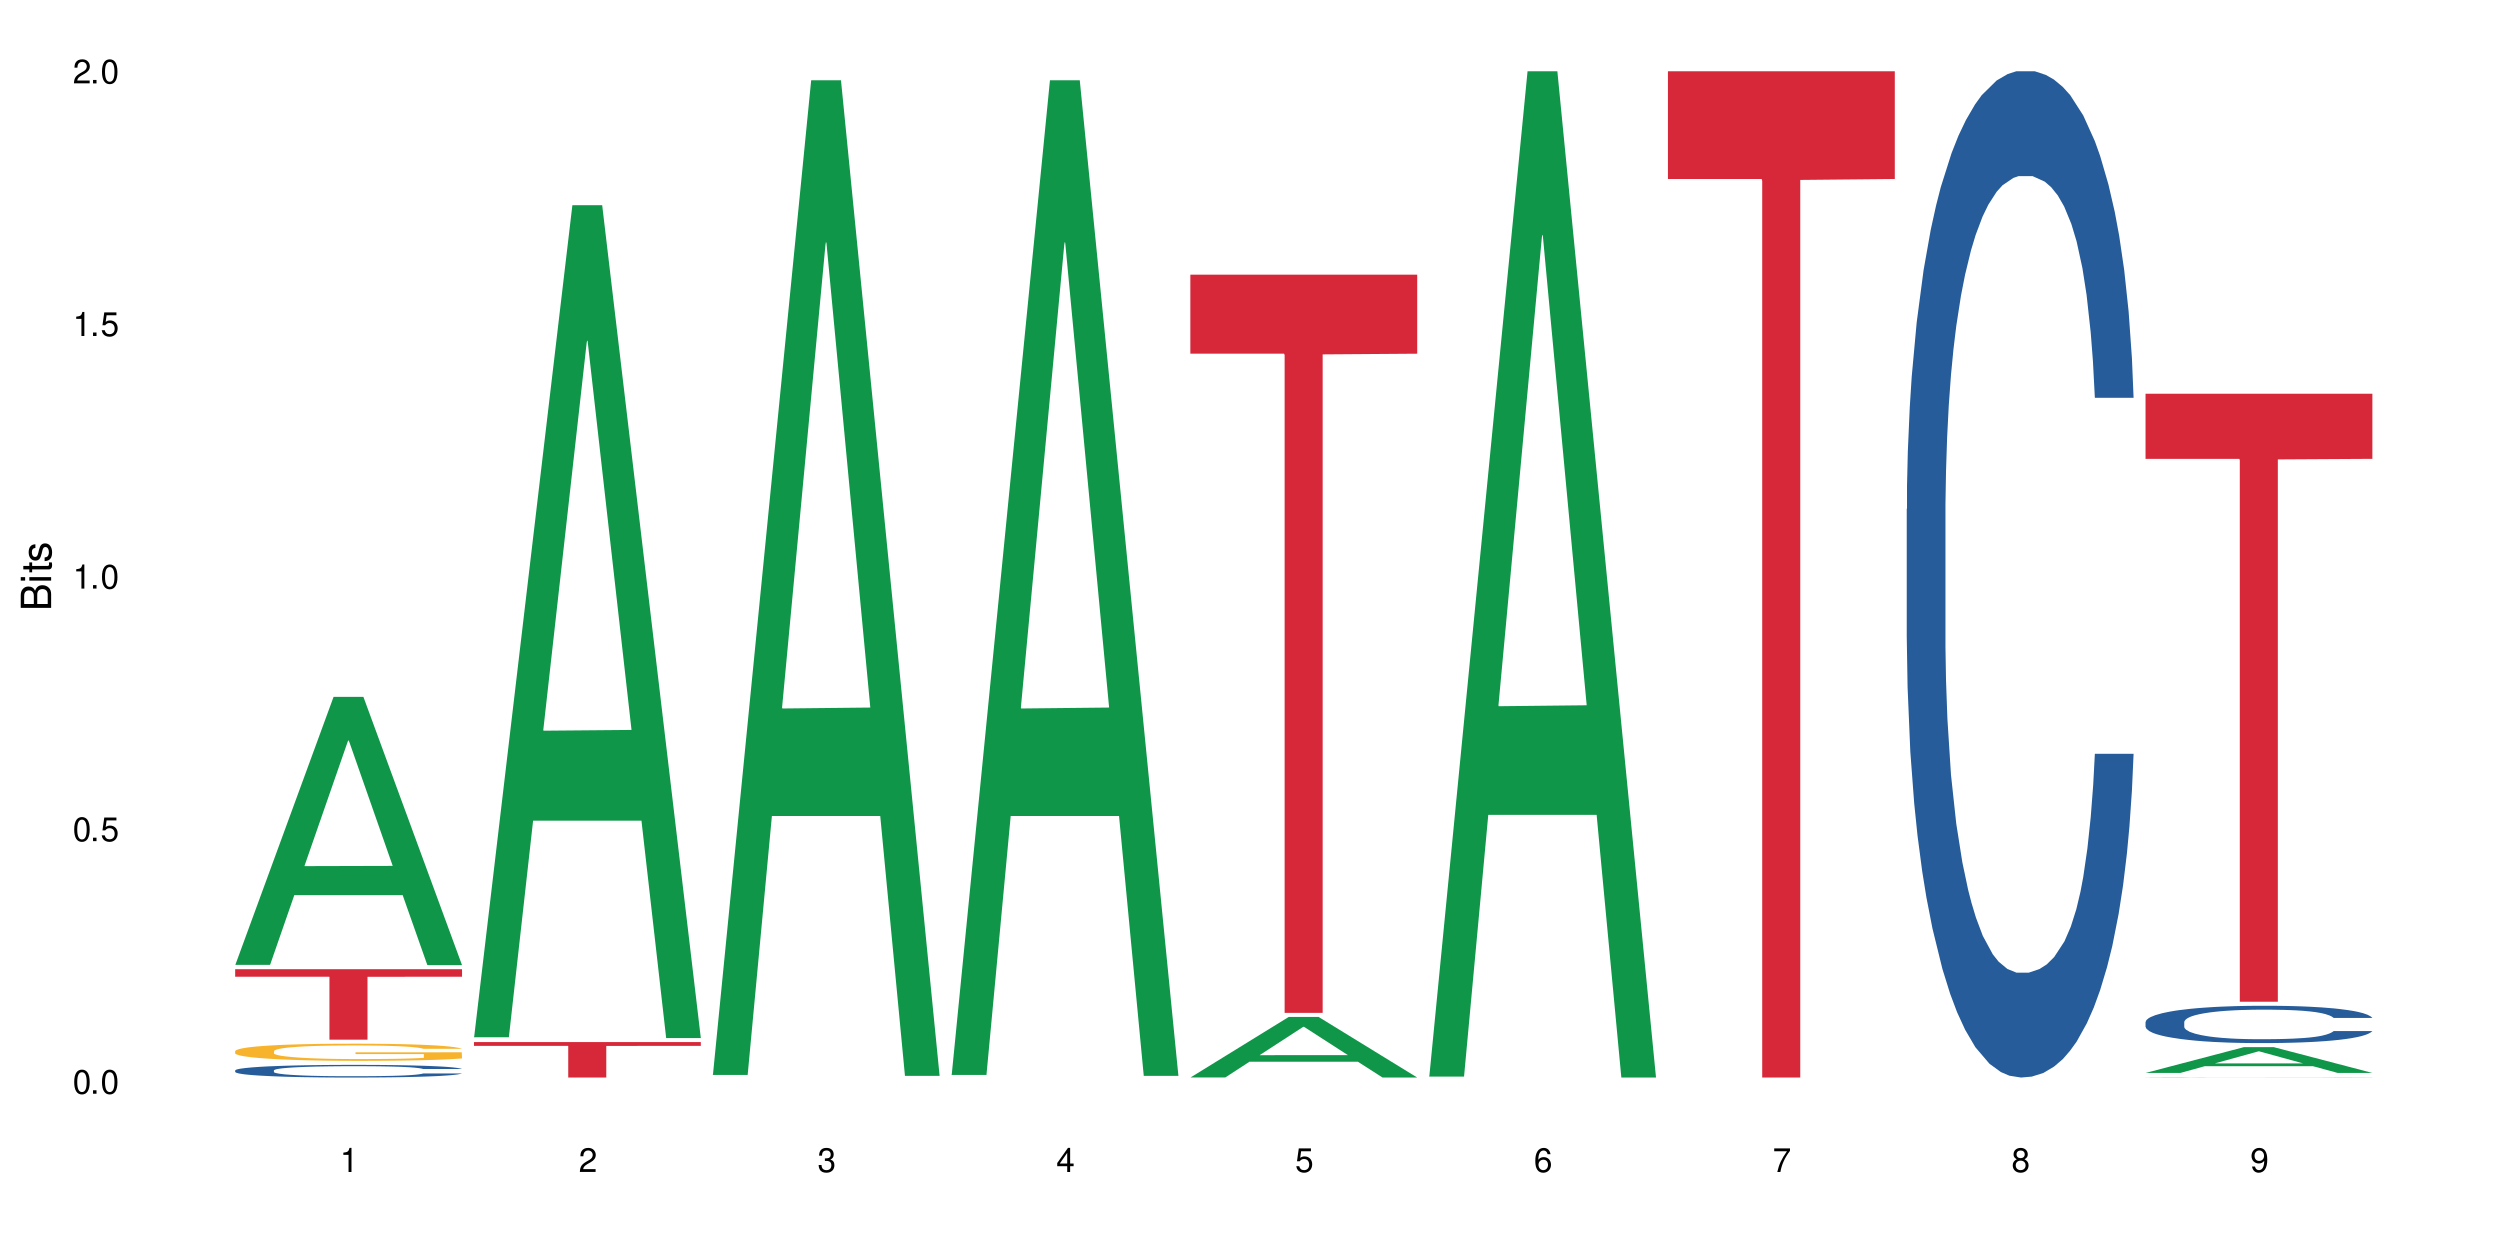 <?xml version="1.0" encoding="UTF-8"?>
<svg xmlns="http://www.w3.org/2000/svg" xmlns:xlink="http://www.w3.org/1999/xlink" width="720" height="360" viewBox="0 0 720 360">
<defs>
<g>
<g id="glyph-0-0">
</g>
<g id="glyph-0-1">
<path d="M 2.641 -6.938 C 2 -6.938 1.422 -6.656 1.078 -6.172 C 0.641 -5.562 0.406 -4.641 0.406 -3.359 C 0.406 -1.016 1.188 0.219 2.641 0.219 C 4.078 0.219 4.859 -1.016 4.859 -3.297 C 4.859 -4.641 4.656 -5.547 4.203 -6.172 C 3.844 -6.656 3.281 -6.938 2.641 -6.938 Z M 2.641 -6.188 C 3.547 -6.188 4 -5.25 4 -3.375 C 4 -1.406 3.562 -0.484 2.625 -0.484 C 1.734 -0.484 1.281 -1.438 1.281 -3.344 C 1.281 -5.25 1.734 -6.188 2.641 -6.188 Z M 2.641 -6.188 "/>
</g>
<g id="glyph-0-2">
<path d="M 1.828 -1 L 0.828 -1 L 0.828 0 L 1.828 0 Z M 1.828 -1 "/>
</g>
<g id="glyph-0-3">
<path d="M 4.562 -6.797 L 1.062 -6.797 L 0.547 -3.094 L 1.328 -3.094 C 1.719 -3.562 2.047 -3.734 2.578 -3.734 C 3.484 -3.734 4.062 -3.109 4.062 -2.094 C 4.062 -1.125 3.484 -0.531 2.578 -0.531 C 1.828 -0.531 1.375 -0.906 1.188 -1.672 L 0.328 -1.672 C 0.453 -1.109 0.547 -0.844 0.75 -0.594 C 1.125 -0.078 1.828 0.219 2.594 0.219 C 3.969 0.219 4.922 -0.781 4.922 -2.219 C 4.922 -3.562 4.031 -4.484 2.719 -4.484 C 2.25 -4.484 1.859 -4.359 1.469 -4.062 L 1.734 -5.969 L 4.562 -5.969 Z M 4.562 -6.797 "/>
</g>
<g id="glyph-0-4">
<path d="M 2.484 -4.938 L 2.484 0 L 3.328 0 L 3.328 -6.938 L 2.766 -6.938 C 2.469 -5.875 2.281 -5.734 0.984 -5.562 L 0.984 -4.938 Z M 2.484 -4.938 "/>
</g>
<g id="glyph-0-5">
<path d="M 4.859 -0.828 L 1.281 -0.828 C 1.359 -1.406 1.672 -1.781 2.5 -2.281 L 3.469 -2.828 C 4.406 -3.344 4.906 -4.062 4.906 -4.906 C 4.906 -5.484 4.672 -6.031 4.266 -6.406 C 3.859 -6.766 3.375 -6.938 2.719 -6.938 C 1.859 -6.938 1.219 -6.625 0.844 -6.031 C 0.609 -5.672 0.5 -5.234 0.484 -4.531 L 1.328 -4.531 C 1.359 -5.016 1.406 -5.281 1.531 -5.516 C 1.75 -5.938 2.188 -6.203 2.703 -6.203 C 3.469 -6.203 4.031 -5.641 4.031 -4.891 C 4.031 -4.344 3.719 -3.859 3.125 -3.516 L 2.234 -3 C 0.812 -2.172 0.406 -1.531 0.328 -0.016 L 4.859 -0.016 Z M 4.859 -0.828 "/>
</g>
<g id="glyph-0-6">
<path d="M 2.125 -3.188 L 2.578 -3.188 C 3.5 -3.188 3.984 -2.766 3.984 -1.922 C 3.984 -1.062 3.469 -0.531 2.594 -0.531 C 1.656 -0.531 1.203 -1 1.156 -2.016 L 0.312 -2.016 C 0.344 -1.453 0.438 -1.094 0.609 -0.781 C 0.953 -0.109 1.625 0.219 2.547 0.219 C 3.953 0.219 4.859 -0.625 4.859 -1.938 C 4.859 -2.828 4.516 -3.297 3.703 -3.594 C 4.344 -3.844 4.656 -4.328 4.656 -5.031 C 4.656 -6.219 3.875 -6.938 2.578 -6.938 C 1.203 -6.938 0.484 -6.172 0.453 -4.703 L 1.297 -4.703 C 1.312 -5.125 1.344 -5.359 1.453 -5.578 C 1.641 -5.969 2.062 -6.203 2.594 -6.203 C 3.344 -6.203 3.797 -5.75 3.797 -5 C 3.797 -4.516 3.609 -4.219 3.25 -4.047 C 3.016 -3.953 2.703 -3.922 2.125 -3.906 Z M 2.125 -3.188 "/>
</g>
<g id="glyph-0-7">
<path d="M 3.141 -1.672 L 3.141 0 L 3.984 0 L 3.984 -1.672 L 4.984 -1.672 L 4.984 -2.438 L 3.984 -2.438 L 3.984 -6.938 L 3.359 -6.938 L 0.266 -2.578 L 0.266 -1.672 Z M 3.141 -2.438 L 1 -2.438 L 3.141 -5.5 Z M 3.141 -2.438 "/>
</g>
<g id="glyph-0-8">
<path d="M 4.781 -5.125 C 4.609 -6.266 3.891 -6.938 2.844 -6.938 C 2.094 -6.938 1.422 -6.578 1.031 -5.953 C 0.594 -5.266 0.406 -4.422 0.406 -3.172 C 0.406 -2 0.578 -1.25 0.984 -0.641 C 1.359 -0.078 1.953 0.219 2.703 0.219 C 3.984 0.219 4.922 -0.75 4.922 -2.094 C 4.922 -3.375 4.062 -4.281 2.844 -4.281 C 2.172 -4.281 1.641 -4.031 1.281 -3.516 C 1.281 -5.234 1.828 -6.188 2.797 -6.188 C 3.391 -6.188 3.797 -5.797 3.938 -5.125 Z M 2.734 -3.531 C 3.547 -3.531 4.062 -2.953 4.062 -2.031 C 4.062 -1.156 3.484 -0.531 2.703 -0.531 C 1.922 -0.531 1.328 -1.188 1.328 -2.078 C 1.328 -2.938 1.906 -3.531 2.734 -3.531 Z M 2.734 -3.531 "/>
</g>
<g id="glyph-0-9">
<path d="M 4.984 -6.797 L 0.438 -6.797 L 0.438 -5.969 L 4.109 -5.969 C 2.5 -3.656 1.828 -2.234 1.328 0 L 2.219 0 C 2.594 -2.172 3.453 -4.047 4.984 -6.094 Z M 4.984 -6.797 "/>
</g>
<g id="glyph-0-10">
<path d="M 3.75 -3.656 C 4.469 -4.094 4.688 -4.438 4.688 -5.078 C 4.688 -6.172 3.844 -6.938 2.641 -6.938 C 1.438 -6.938 0.594 -6.172 0.594 -5.094 C 0.594 -4.438 0.812 -4.094 1.516 -3.656 C 0.734 -3.266 0.359 -2.703 0.359 -1.922 C 0.359 -0.656 1.281 0.219 2.641 0.219 C 3.984 0.219 4.922 -0.656 4.922 -1.922 C 4.922 -2.703 4.531 -3.266 3.75 -3.656 Z M 2.641 -6.188 C 3.359 -6.188 3.812 -5.75 3.812 -5.062 C 3.812 -4.406 3.344 -3.984 2.641 -3.984 C 1.922 -3.984 1.453 -4.406 1.453 -5.078 C 1.453 -5.75 1.922 -6.188 2.641 -6.188 Z M 2.641 -3.266 C 3.484 -3.266 4.062 -2.719 4.062 -1.906 C 4.062 -1.078 3.484 -0.531 2.625 -0.531 C 1.797 -0.531 1.219 -1.094 1.219 -1.906 C 1.219 -2.719 1.781 -3.266 2.641 -3.266 Z M 2.641 -3.266 "/>
</g>
<g id="glyph-0-11">
<path d="M 0.516 -1.578 C 0.672 -0.453 1.406 0.219 2.438 0.219 C 3.188 0.219 3.859 -0.141 4.266 -0.766 C 4.688 -1.453 4.891 -2.297 4.891 -3.547 C 4.891 -4.719 4.703 -5.453 4.312 -6.078 C 3.938 -6.641 3.344 -6.938 2.594 -6.938 C 1.297 -6.938 0.359 -5.969 0.359 -4.625 C 0.359 -3.344 1.234 -2.453 2.453 -2.453 C 3.094 -2.453 3.578 -2.672 4.016 -3.203 C 4 -1.484 3.469 -0.531 2.5 -0.531 C 1.906 -0.531 1.484 -0.906 1.359 -1.578 Z M 2.578 -6.203 C 3.375 -6.203 3.969 -5.531 3.969 -4.641 C 3.969 -3.797 3.391 -3.188 2.547 -3.188 C 1.734 -3.188 1.234 -3.766 1.234 -4.688 C 1.234 -5.562 1.797 -6.203 2.578 -6.203 Z M 2.578 -6.203 "/>
</g>
<g id="glyph-1-0">
</g>
<g id="glyph-1-1">
<path d="M 0 -0.953 L 0 -4.891 C 0 -5.719 -0.234 -6.344 -0.734 -6.797 C -1.188 -7.234 -1.812 -7.469 -2.5 -7.469 C -3.547 -7.469 -4.188 -7 -4.625 -5.875 C -4.984 -6.688 -5.625 -7.094 -6.531 -7.094 C -7.172 -7.094 -7.734 -6.859 -8.141 -6.391 C -8.562 -5.922 -8.75 -5.344 -8.75 -4.5 L -8.75 -0.953 Z M -4.984 -2.062 L -7.766 -2.062 L -7.766 -4.219 C -7.766 -4.844 -7.688 -5.203 -7.453 -5.5 C -7.219 -5.812 -6.859 -5.969 -6.375 -5.969 C -5.891 -5.969 -5.531 -5.812 -5.297 -5.5 C -5.062 -5.203 -4.984 -4.844 -4.984 -4.219 Z M -0.984 -2.062 L -4 -2.062 L -4 -4.781 C -4 -5.766 -3.438 -6.359 -2.484 -6.359 C -1.547 -6.359 -0.984 -5.766 -0.984 -4.781 Z M -0.984 -2.062 "/>
</g>
<g id="glyph-1-2">
<path d="M -6.281 -1.797 L -6.281 -0.797 L 0 -0.797 L 0 -1.797 Z M -8.75 -1.797 L -8.75 -0.797 L -7.484 -0.797 L -7.484 -1.797 Z M -8.75 -1.797 "/>
</g>
<g id="glyph-1-3">
<path d="M -6.281 -3.047 L -6.281 -2.016 L -8.016 -2.016 L -8.016 -1.016 L -6.281 -1.016 L -6.281 -0.172 L -5.469 -0.172 L -5.469 -1.016 L -0.719 -1.016 C -0.078 -1.016 0.281 -1.453 0.281 -2.234 C 0.281 -2.5 0.25 -2.719 0.188 -3.047 L -0.641 -3.047 C -0.609 -2.906 -0.594 -2.766 -0.594 -2.562 C -0.594 -2.141 -0.719 -2.016 -1.156 -2.016 L -5.469 -2.016 L -5.469 -3.047 Z M -6.281 -3.047 "/>
</g>
<g id="glyph-1-4">
<path d="M -4.531 -5.25 C -5.766 -5.25 -6.469 -4.422 -6.469 -2.969 C -6.469 -1.516 -5.719 -0.562 -4.547 -0.562 C -3.562 -0.562 -3.094 -1.062 -2.734 -2.562 L -2.516 -3.484 C -2.344 -4.188 -2.094 -4.469 -1.641 -4.469 C -1.047 -4.469 -0.641 -3.875 -0.641 -3 C -0.641 -2.453 -0.797 -2 -1.062 -1.75 C -1.25 -1.594 -1.422 -1.531 -1.875 -1.469 L -1.875 -0.406 C -0.422 -0.453 0.281 -1.266 0.281 -2.922 C 0.281 -4.5 -0.5 -5.516 -1.719 -5.516 C -2.656 -5.516 -3.172 -4.984 -3.469 -3.734 L -3.703 -2.766 C -3.891 -1.953 -4.156 -1.609 -4.594 -1.609 C -5.188 -1.609 -5.547 -2.125 -5.547 -2.938 C -5.547 -3.75 -5.203 -4.172 -4.531 -4.203 Z M -4.531 -5.25 "/>
</g>
</g>
</defs>
<rect x="-72" y="-36" width="864" height="432" fill="rgb(100%, 100%, 100%)" fill-opacity="1"/>
<path fill-rule="nonzero" fill="rgb(6.275%, 58.824%, 28.235%)" fill-opacity="1" d="M 67.73 277.887 L 67.801 277.816 L 96.07 200.691 L 104.656 200.691 L 133.066 277.961 L 123.082 277.961 L 115.965 257.789 L 84.762 257.789 L 77.781 277.887 L 67.73 277.887 L 87.766 249.445 L 113.102 249.375 L 100.469 213.312 L 100.328 213.242 L 100.188 213.461 L 87.695 249.375 L 87.766 249.445 Z M 67.73 277.887 "/>
<path fill-rule="nonzero" fill="rgb(14.51%, 36.078%, 60%)" fill-opacity="1" d="M 67.73 308.273 L 67.812 308.27 L 67.812 308.191 L 68.051 308.062 L 68.605 307.902 L 69.164 307.793 L 70.598 307.598 L 72.59 307.406 L 74.664 307.262 L 76.176 307.172 L 77.531 307.105 L 80.637 306.984 L 82.629 306.922 L 84.781 306.863 L 87.41 306.809 L 89.324 306.773 L 93.625 306.719 L 96.812 306.695 L 99.281 306.688 L 104.621 306.688 L 107.809 306.699 L 110.117 306.715 L 112.668 306.742 L 114.82 306.773 L 118.562 306.848 L 121.91 306.941 L 123.426 306.992 L 125.816 307.098 L 127.648 307.195 L 128.922 307.281 L 130.355 307.406 L 131.629 307.555 L 132.586 307.727 L 133.066 307.871 L 121.91 307.871 L 121.352 307.738 L 120.715 307.633 L 119.52 307.496 L 118.324 307.398 L 116.652 307.305 L 115.137 307.238 L 113.066 307.176 L 111.234 307.137 L 109.32 307.105 L 107.488 307.086 L 103.984 307.066 L 99.922 307.066 L 98.406 307.074 L 95.297 307.102 L 93.625 307.125 L 91.234 307.168 L 89.562 307.215 L 87.57 307.281 L 86.215 307.336 L 84.543 307.422 L 83.348 307.5 L 81.992 307.609 L 81.195 307.691 L 80.48 307.785 L 79.84 307.895 L 79.363 308.012 L 79.043 308.137 L 78.887 308.258 L 78.887 308.773 L 79.043 308.895 L 79.441 309.031 L 80.48 309.234 L 81.992 309.414 L 83.746 309.551 L 85.418 309.652 L 86.375 309.699 L 87.648 309.754 L 89.641 309.82 L 92.512 309.887 L 94.184 309.914 L 96.734 309.938 L 99.363 309.953 L 102.867 309.953 L 105.977 309.938 L 108.047 309.922 L 110.199 309.895 L 113.145 309.84 L 114.98 309.785 L 116.57 309.723 L 117.766 309.66 L 118.562 309.605 L 119.758 309.504 L 120.715 309.391 L 121.434 309.273 L 121.91 309.16 L 133.066 309.16 L 132.586 309.293 L 131.871 309.422 L 131.152 309.52 L 130.039 309.637 L 128.762 309.738 L 126.93 309.855 L 125.418 309.934 L 123.426 310.016 L 121.59 310.078 L 119.602 310.137 L 116.652 310.203 L 114.738 310.234 L 112.668 310.266 L 110.199 310.293 L 107.09 310.316 L 103.746 310.328 L 100.637 310.332 L 97.289 310.324 L 94.82 310.312 L 91.555 310.281 L 87.492 310.223 L 84.543 310.16 L 82.23 310.098 L 80.238 310.027 L 78.008 309.938 L 75.141 309.793 L 73.387 309.68 L 72.191 309.586 L 70.84 309.457 L 69.883 309.34 L 68.766 309.152 L 67.969 308.918 L 67.73 308.734 Z M 67.73 308.273 "/>
<path fill-rule="nonzero" fill="rgb(96.863%, 70.196%, 16.863%)" fill-opacity="1" d="M 67.73 302.699 L 67.812 302.695 L 67.812 302.605 L 68.129 302.402 L 68.926 302.121 L 69.961 301.891 L 71.078 301.711 L 71.793 301.617 L 72.988 301.48 L 74.023 301.379 L 76.656 301.176 L 80 300.988 L 81.832 300.906 L 83.906 300.832 L 86.852 300.746 L 88.207 300.715 L 92.352 300.641 L 97.051 300.594 L 102.23 300.582 L 104.621 300.586 L 107.887 300.605 L 112.348 300.656 L 114.898 300.699 L 116.891 300.746 L 118.961 300.805 L 121.512 300.895 L 123.902 301 L 125.816 301.109 L 127.727 301.246 L 129.32 301.391 L 130.676 301.547 L 131.871 301.738 L 132.586 301.895 L 133.066 302.055 L 121.988 302.055 L 121.352 301.895 L 120.637 301.773 L 119.441 301.625 L 118.246 301.516 L 117.051 301.43 L 114.82 301.312 L 112.906 301.242 L 110.516 301.176 L 108.207 301.137 L 105.578 301.109 L 103.984 301.102 L 99.762 301.102 L 95.938 301.133 L 93.707 301.168 L 92.113 301.203 L 89.879 301.273 L 88.527 301.328 L 87.73 301.363 L 85.34 301.504 L 83.746 301.629 L 82.871 301.715 L 81.754 301.852 L 80.957 301.973 L 80.082 302.152 L 79.602 302.289 L 78.965 302.594 L 78.887 303.406 L 79.125 303.578 L 79.602 303.762 L 80.238 303.926 L 81.195 304.098 L 82.152 304.227 L 83.824 304.402 L 85.258 304.52 L 86.375 304.598 L 88.527 304.719 L 89.402 304.762 L 91.473 304.84 L 93.625 304.906 L 96.254 304.957 L 98.246 304.984 L 101.434 305.008 L 105.496 305.008 L 110.277 304.98 L 113.305 304.945 L 115.379 304.91 L 116.73 304.879 L 118.406 304.828 L 119.602 304.781 L 120.715 304.734 L 122.07 304.656 L 122.07 303.578 L 102.391 303.574 L 102.391 303.066 L 132.984 303.062 L 133.066 304.828 L 131.391 304.949 L 129.32 305.066 L 127.328 305.156 L 125.258 305.234 L 122.309 305.32 L 119.918 305.375 L 116.254 305.438 L 112.906 305.477 L 109.402 305.504 L 106.293 305.52 L 102.629 305.523 L 99.363 305.516 L 95.855 305.488 L 93.066 305.449 L 90.52 305.406 L 87.969 305.348 L 84.781 305.254 L 82.711 305.176 L 80.559 305.082 L 78.406 304.969 L 76.496 304.848 L 75.219 304.75 L 73.945 304.645 L 72.59 304.508 L 71.316 304.355 L 70.359 304.215 L 69.484 304.055 L 68.848 303.906 L 68.211 303.703 L 67.891 303.543 L 67.73 303.402 Z M 67.73 302.699 "/>
<path fill-rule="nonzero" fill="rgb(83.922%, 15.686%, 22.353%)" fill-opacity="1" d="M 67.73 279.125 L 133.066 279.125 L 133.066 281.297 L 105.836 281.316 L 105.836 299.418 L 94.879 299.418 L 94.879 281.336 L 94.723 281.297 L 67.73 281.297 Z M 67.73 279.125 "/>
<path fill-rule="nonzero" fill="rgb(6.275%, 58.824%, 28.235%)" fill-opacity="1" d="M 136.504 298.73 L 136.574 298.504 L 164.844 59.094 L 173.43 59.094 L 201.836 298.957 L 191.855 298.957 L 184.738 236.344 L 153.535 236.344 L 146.555 298.73 L 136.504 298.73 L 156.535 210.441 L 181.875 210.219 L 169.242 98.281 L 169.102 98.059 L 168.961 98.734 L 156.469 210.219 L 156.535 210.441 Z M 136.504 298.73 "/>
<path fill-rule="nonzero" fill="rgb(83.922%, 15.686%, 22.353%)" fill-opacity="1" d="M 136.504 300.121 L 201.836 300.121 L 201.836 301.211 L 174.609 301.223 L 174.609 310.332 L 163.652 310.332 L 163.652 301.23 L 163.496 301.211 L 136.504 301.211 Z M 136.504 300.121 "/>
<path fill-rule="nonzero" fill="rgb(6.275%, 58.824%, 28.235%)" fill-opacity="1" d="M 205.277 309.582 L 205.348 309.312 L 233.617 23.117 L 242.203 23.117 L 270.609 309.852 L 260.629 309.852 L 253.508 235.004 L 222.309 235.004 L 215.328 309.582 L 205.277 309.582 L 225.309 204.043 L 250.648 203.773 L 238.012 69.965 L 237.875 69.695 L 237.734 70.504 L 225.238 203.773 L 225.309 204.043 Z M 205.277 309.582 "/>
<path fill-rule="nonzero" fill="rgb(6.275%, 58.824%, 28.235%)" fill-opacity="1" d="M 274.051 309.582 L 274.117 309.312 L 302.387 23.117 L 310.973 23.117 L 339.383 309.852 L 329.402 309.852 L 322.281 235.004 L 291.082 235.004 L 284.102 309.582 L 274.051 309.582 L 294.082 204.043 L 319.422 203.773 L 306.785 69.965 L 306.645 69.695 L 306.508 70.504 L 294.012 203.773 L 294.082 204.043 Z M 274.051 309.582 "/>
<path fill-rule="nonzero" fill="rgb(6.275%, 58.824%, 28.235%)" fill-opacity="1" d="M 342.82 310.316 L 342.891 310.301 L 371.16 292.875 L 379.746 292.875 L 408.156 310.332 L 398.176 310.332 L 391.055 305.773 L 359.852 305.773 L 352.875 310.316 L 342.82 310.316 L 362.855 303.891 L 388.191 303.875 L 375.559 295.727 L 375.418 295.711 L 375.281 295.758 L 362.785 303.875 L 362.855 303.891 Z M 342.82 310.316 "/>
<path fill-rule="nonzero" fill="rgb(83.922%, 15.686%, 22.353%)" fill-opacity="1" d="M 342.82 79.105 L 408.156 79.105 L 408.156 101.863 L 380.926 102.062 L 380.926 291.711 L 369.973 291.711 L 369.973 102.262 L 369.812 101.863 L 342.82 101.863 Z M 342.82 79.105 "/>
<path fill-rule="nonzero" fill="rgb(6.275%, 58.824%, 28.235%)" fill-opacity="1" d="M 411.594 310.059 L 411.664 309.789 L 439.934 20.527 L 448.52 20.527 L 476.93 310.332 L 466.945 310.332 L 459.828 234.684 L 428.625 234.684 L 421.645 310.059 L 411.594 310.059 L 431.629 203.391 L 456.965 203.117 L 444.332 67.875 L 444.191 67.602 L 444.051 68.418 L 431.559 203.117 L 431.629 203.391 Z M 411.594 310.059 "/>
<path fill-rule="nonzero" fill="rgb(83.922%, 15.686%, 22.353%)" fill-opacity="1" d="M 480.367 20.527 L 545.703 20.527 L 545.703 51.547 L 518.473 51.82 L 518.473 310.332 L 507.516 310.332 L 507.516 52.094 L 507.359 51.547 L 480.367 51.547 Z M 480.367 20.527 "/>
<path fill-rule="nonzero" fill="rgb(14.51%, 36.078%, 60%)" fill-opacity="1" d="M 549.141 146.621 L 549.219 146.355 L 549.219 140 L 549.457 129.934 L 550.016 117.215 L 550.574 108.477 L 552.008 92.844 L 554 77.746 L 556.07 66.09 L 557.586 59.203 L 558.941 53.902 L 562.047 44.102 L 564.039 39.07 L 566.191 34.566 L 568.82 30.062 L 570.73 27.414 L 575.035 23.176 L 578.223 21.32 L 580.691 20.527 L 586.031 20.527 L 589.215 21.586 L 591.527 22.91 L 594.078 25.031 L 596.227 27.414 L 599.973 33.242 L 603.32 40.66 L 604.832 44.898 L 607.223 53.109 L 609.055 61.055 L 610.332 67.945 L 611.766 77.746 L 613.039 89.668 L 613.996 103.176 L 614.473 114.566 L 603.32 114.566 L 602.762 103.973 L 602.125 95.758 L 600.93 84.898 L 599.734 77.215 L 598.062 69.535 L 596.547 64.5 L 594.477 59.469 L 592.645 56.289 L 590.73 53.902 L 588.898 52.316 L 585.391 50.727 L 581.328 50.727 L 579.816 51.254 L 576.707 53.375 L 575.035 55.23 L 572.645 58.938 L 570.973 62.383 L 568.98 67.68 L 567.625 72.184 L 565.953 79.07 L 564.758 85.164 L 563.402 93.906 L 562.605 100.527 L 561.887 107.945 L 561.25 116.688 L 560.773 125.957 L 560.453 135.762 L 560.293 145.297 L 560.293 186.355 L 560.453 195.895 L 560.852 207.02 L 561.887 223.18 L 563.402 237.219 L 565.156 248.344 L 566.828 256.293 L 567.785 260 L 569.059 264.238 L 571.051 269.535 L 573.918 274.836 L 575.594 276.953 L 578.141 279.074 L 580.77 280.133 L 584.277 280.133 L 587.383 279.074 L 589.457 277.75 L 591.605 275.629 L 594.555 271.125 L 596.387 266.887 L 597.98 261.855 L 599.176 256.82 L 599.973 252.582 L 601.168 244.371 L 602.125 235.363 L 602.84 226.094 L 603.32 217.086 L 614.473 217.086 L 613.996 227.684 L 613.277 238.012 L 612.562 245.695 L 611.445 254.969 L 610.172 263.18 L 608.34 272.449 L 606.824 278.543 L 604.832 285.168 L 603 290.199 L 601.008 294.703 L 598.062 300 L 596.148 302.648 L 594.078 305.035 L 591.605 307.152 L 588.5 309.008 L 585.152 310.066 L 582.047 310.332 L 578.699 309.801 L 576.23 308.742 L 572.965 306.359 L 568.898 301.59 L 565.953 296.559 L 563.641 291.523 L 561.648 286.227 L 559.418 279.074 L 556.551 267.418 L 554.797 258.41 L 553.602 250.992 L 552.246 240.664 L 551.293 231.391 L 550.176 216.555 L 549.379 197.746 L 549.141 183.18 Z M 549.141 146.621 "/>
<path fill-rule="nonzero" fill="rgb(6.275%, 58.824%, 28.235%)" fill-opacity="1" d="M 617.914 309.004 L 617.98 308.996 L 646.25 301.574 L 654.836 301.574 L 683.246 309.008 L 673.266 309.008 L 666.145 307.07 L 634.945 307.07 L 627.965 309.004 L 617.914 309.004 L 637.945 306.266 L 663.285 306.258 L 650.648 302.789 L 650.512 302.781 L 650.371 302.805 L 637.875 306.258 L 637.945 306.266 Z M 617.914 309.004 "/>
<path fill-rule="nonzero" fill="rgb(14.51%, 36.078%, 60%)" fill-opacity="1" d="M 617.914 294.344 L 617.992 294.332 L 617.992 294.098 L 618.23 293.723 L 618.789 293.254 L 619.348 292.93 L 620.781 292.352 L 622.773 291.789 L 624.844 291.359 L 626.359 291.102 L 627.711 290.906 L 630.82 290.543 L 632.812 290.355 L 634.965 290.191 L 637.594 290.023 L 639.504 289.926 L 643.809 289.766 L 646.996 289.699 L 649.465 289.668 L 654.801 289.668 L 657.988 289.707 L 660.301 289.758 L 662.852 289.836 L 665 289.926 L 668.746 290.141 L 672.094 290.414 L 673.605 290.574 L 675.996 290.879 L 677.828 291.172 L 679.102 291.426 L 680.539 291.789 L 681.812 292.23 L 682.77 292.734 L 683.246 293.156 L 672.094 293.156 L 671.535 292.762 L 670.898 292.457 L 669.703 292.055 L 668.508 291.77 L 666.832 291.484 L 665.32 291.301 L 663.246 291.113 L 661.414 290.996 L 659.504 290.906 L 657.672 290.848 L 654.164 290.789 L 650.102 290.789 L 648.586 290.809 L 645.48 290.887 L 643.809 290.957 L 641.418 291.094 L 639.742 291.219 L 637.75 291.418 L 636.398 291.582 L 634.723 291.84 L 633.527 292.066 L 632.176 292.391 L 631.379 292.633 L 630.66 292.91 L 630.023 293.234 L 629.547 293.578 L 629.227 293.941 L 629.066 294.293 L 629.066 295.816 L 629.227 296.168 L 629.625 296.582 L 630.66 297.18 L 632.176 297.699 L 633.926 298.113 L 635.602 298.406 L 636.559 298.547 L 637.832 298.703 L 639.824 298.898 L 642.691 299.094 L 644.363 299.176 L 646.914 299.254 L 649.543 299.293 L 653.051 299.293 L 656.156 299.254 L 658.227 299.203 L 660.379 299.125 L 663.328 298.957 L 665.16 298.801 L 666.754 298.613 L 667.949 298.426 L 668.746 298.27 L 669.941 297.965 L 670.898 297.633 L 671.613 297.289 L 672.094 296.953 L 683.246 296.953 L 682.77 297.348 L 682.051 297.73 L 681.336 298.016 L 680.219 298.359 L 678.945 298.664 L 677.113 299.008 L 675.598 299.234 L 673.605 299.477 L 671.773 299.664 L 669.781 299.832 L 666.832 300.027 L 664.922 300.125 L 662.852 300.215 L 660.379 300.293 L 657.273 300.363 L 653.926 300.402 L 650.82 300.41 L 647.473 300.391 L 645.004 300.352 L 641.734 300.266 L 637.672 300.086 L 634.723 299.902 L 632.414 299.715 L 630.422 299.516 L 628.191 299.254 L 625.324 298.82 L 623.57 298.488 L 622.375 298.211 L 621.02 297.828 L 620.062 297.484 L 618.949 296.934 L 618.152 296.238 L 617.914 295.699 Z M 617.914 294.344 "/>
<path fill-rule="nonzero" fill="rgb(96.863%, 70.196%, 16.863%)" fill-opacity="1" d="M 617.914 310.242 L 617.992 310.242 L 617.992 310.238 L 618.312 310.23 L 619.109 310.223 L 620.145 310.215 L 621.258 310.211 L 621.977 310.207 L 623.172 310.203 L 624.207 310.199 L 626.836 310.191 L 630.184 310.188 L 632.016 310.184 L 634.086 310.18 L 637.035 310.18 L 638.391 310.176 L 647.234 310.176 L 652.414 310.172 L 654.801 310.172 L 658.07 310.176 L 665.082 310.176 L 667.074 310.18 L 669.145 310.18 L 671.695 310.184 L 674.082 310.188 L 677.91 310.195 L 679.5 310.199 L 680.855 310.203 L 682.051 310.211 L 682.77 310.215 L 683.246 310.223 L 672.172 310.223 L 671.535 310.215 L 670.816 310.211 L 667.23 310.199 L 665 310.195 L 663.09 310.195 L 660.699 310.191 L 643.887 310.191 L 642.293 310.195 L 640.062 310.195 L 638.707 310.199 L 637.91 310.199 L 635.52 310.203 L 633.926 310.207 L 633.051 310.211 L 631.934 310.215 L 631.141 310.219 L 630.262 310.223 L 629.785 310.227 L 629.148 310.238 L 629.066 310.266 L 629.305 310.27 L 629.785 310.277 L 630.422 310.281 L 631.379 310.285 L 632.332 310.289 L 634.008 310.297 L 635.441 310.301 L 636.559 310.301 L 638.707 310.305 L 639.586 310.309 L 641.656 310.309 L 643.809 310.312 L 646.438 310.312 L 648.43 310.316 L 660.461 310.316 L 663.488 310.312 L 666.914 310.312 L 668.586 310.309 L 670.898 310.309 L 672.25 310.305 L 672.25 310.27 L 652.57 310.27 L 652.57 310.254 L 683.168 310.254 L 683.246 310.309 L 681.574 310.312 L 679.5 310.316 L 677.512 310.32 L 675.438 310.324 L 672.492 310.324 L 670.102 310.328 L 666.434 310.328 L 663.09 310.332 L 643.25 310.332 L 640.699 310.328 L 638.148 310.328 L 634.965 310.324 L 632.891 310.32 L 630.742 310.316 L 628.59 310.316 L 626.676 310.312 L 624.129 310.305 L 622.773 310.301 L 621.496 310.293 L 620.543 310.289 L 619.664 310.285 L 619.027 310.281 L 618.391 310.273 L 618.07 310.27 L 617.914 310.266 Z M 617.914 310.242 "/>
<path fill-rule="nonzero" fill="rgb(83.922%, 15.686%, 22.353%)" fill-opacity="1" d="M 617.914 113.398 L 683.246 113.398 L 683.246 132.145 L 656.016 132.309 L 656.016 288.504 L 645.062 288.504 L 645.062 132.473 L 644.902 132.145 L 617.914 132.145 Z M 617.914 113.398 "/>
<g fill="rgb(0%, 0%, 0%)" fill-opacity="1">
<use xlink:href="#glyph-0-1" x="20.965" y="314.993"/>
<use xlink:href="#glyph-0-2" x="25.965" y="314.993"/>
<use xlink:href="#glyph-0-1" x="28.965" y="314.993"/>
</g>
<g fill="rgb(0%, 0%, 0%)" fill-opacity="1">
<use xlink:href="#glyph-0-1" x="20.965" y="242.251"/>
<use xlink:href="#glyph-0-2" x="25.965" y="242.251"/>
<use xlink:href="#glyph-0-3" x="28.965" y="242.251"/>
</g>
<g fill="rgb(0%, 0%, 0%)" fill-opacity="1">
<use xlink:href="#glyph-0-4" x="20.965" y="169.509"/>
<use xlink:href="#glyph-0-2" x="25.965" y="169.509"/>
<use xlink:href="#glyph-0-1" x="28.965" y="169.509"/>
</g>
<g fill="rgb(0%, 0%, 0%)" fill-opacity="1">
<use xlink:href="#glyph-0-4" x="20.965" y="96.767"/>
<use xlink:href="#glyph-0-2" x="25.965" y="96.767"/>
<use xlink:href="#glyph-0-3" x="28.965" y="96.767"/>
</g>
<g fill="rgb(0%, 0%, 0%)" fill-opacity="1">
<use xlink:href="#glyph-0-5" x="20.965" y="24.024"/>
<use xlink:href="#glyph-0-2" x="25.965" y="24.024"/>
<use xlink:href="#glyph-0-1" x="28.965" y="24.024"/>
</g>
<g fill="rgb(0%, 0%, 0%)" fill-opacity="1">
<use xlink:href="#glyph-0-4" x="97.898" y="337.532"/>
</g>
<g fill="rgb(0%, 0%, 0%)" fill-opacity="1">
<use xlink:href="#glyph-0-5" x="166.672" y="337.532"/>
</g>
<g fill="rgb(0%, 0%, 0%)" fill-opacity="1">
<use xlink:href="#glyph-0-6" x="235.445" y="337.532"/>
</g>
<g fill="rgb(0%, 0%, 0%)" fill-opacity="1">
<use xlink:href="#glyph-0-7" x="304.215" y="337.532"/>
</g>
<g fill="rgb(0%, 0%, 0%)" fill-opacity="1">
<use xlink:href="#glyph-0-3" x="372.988" y="337.532"/>
</g>
<g fill="rgb(0%, 0%, 0%)" fill-opacity="1">
<use xlink:href="#glyph-0-8" x="441.762" y="337.532"/>
</g>
<g fill="rgb(0%, 0%, 0%)" fill-opacity="1">
<use xlink:href="#glyph-0-9" x="510.535" y="337.532"/>
</g>
<g fill="rgb(0%, 0%, 0%)" fill-opacity="1">
<use xlink:href="#glyph-0-10" x="579.309" y="337.532"/>
</g>
<g fill="rgb(0%, 0%, 0%)" fill-opacity="1">
<use xlink:href="#glyph-0-11" x="648.078" y="337.532"/>
</g>
<g fill="rgb(0%, 0%, 0%)" fill-opacity="1">
<use xlink:href="#glyph-1-1" x="14.725" y="176.012"/>
<use xlink:href="#glyph-1-2" x="14.725" y="168.012"/>
<use xlink:href="#glyph-1-3" x="14.725" y="165.012"/>
<use xlink:href="#glyph-1-4" x="14.725" y="162.012"/>
</g>
</svg>
